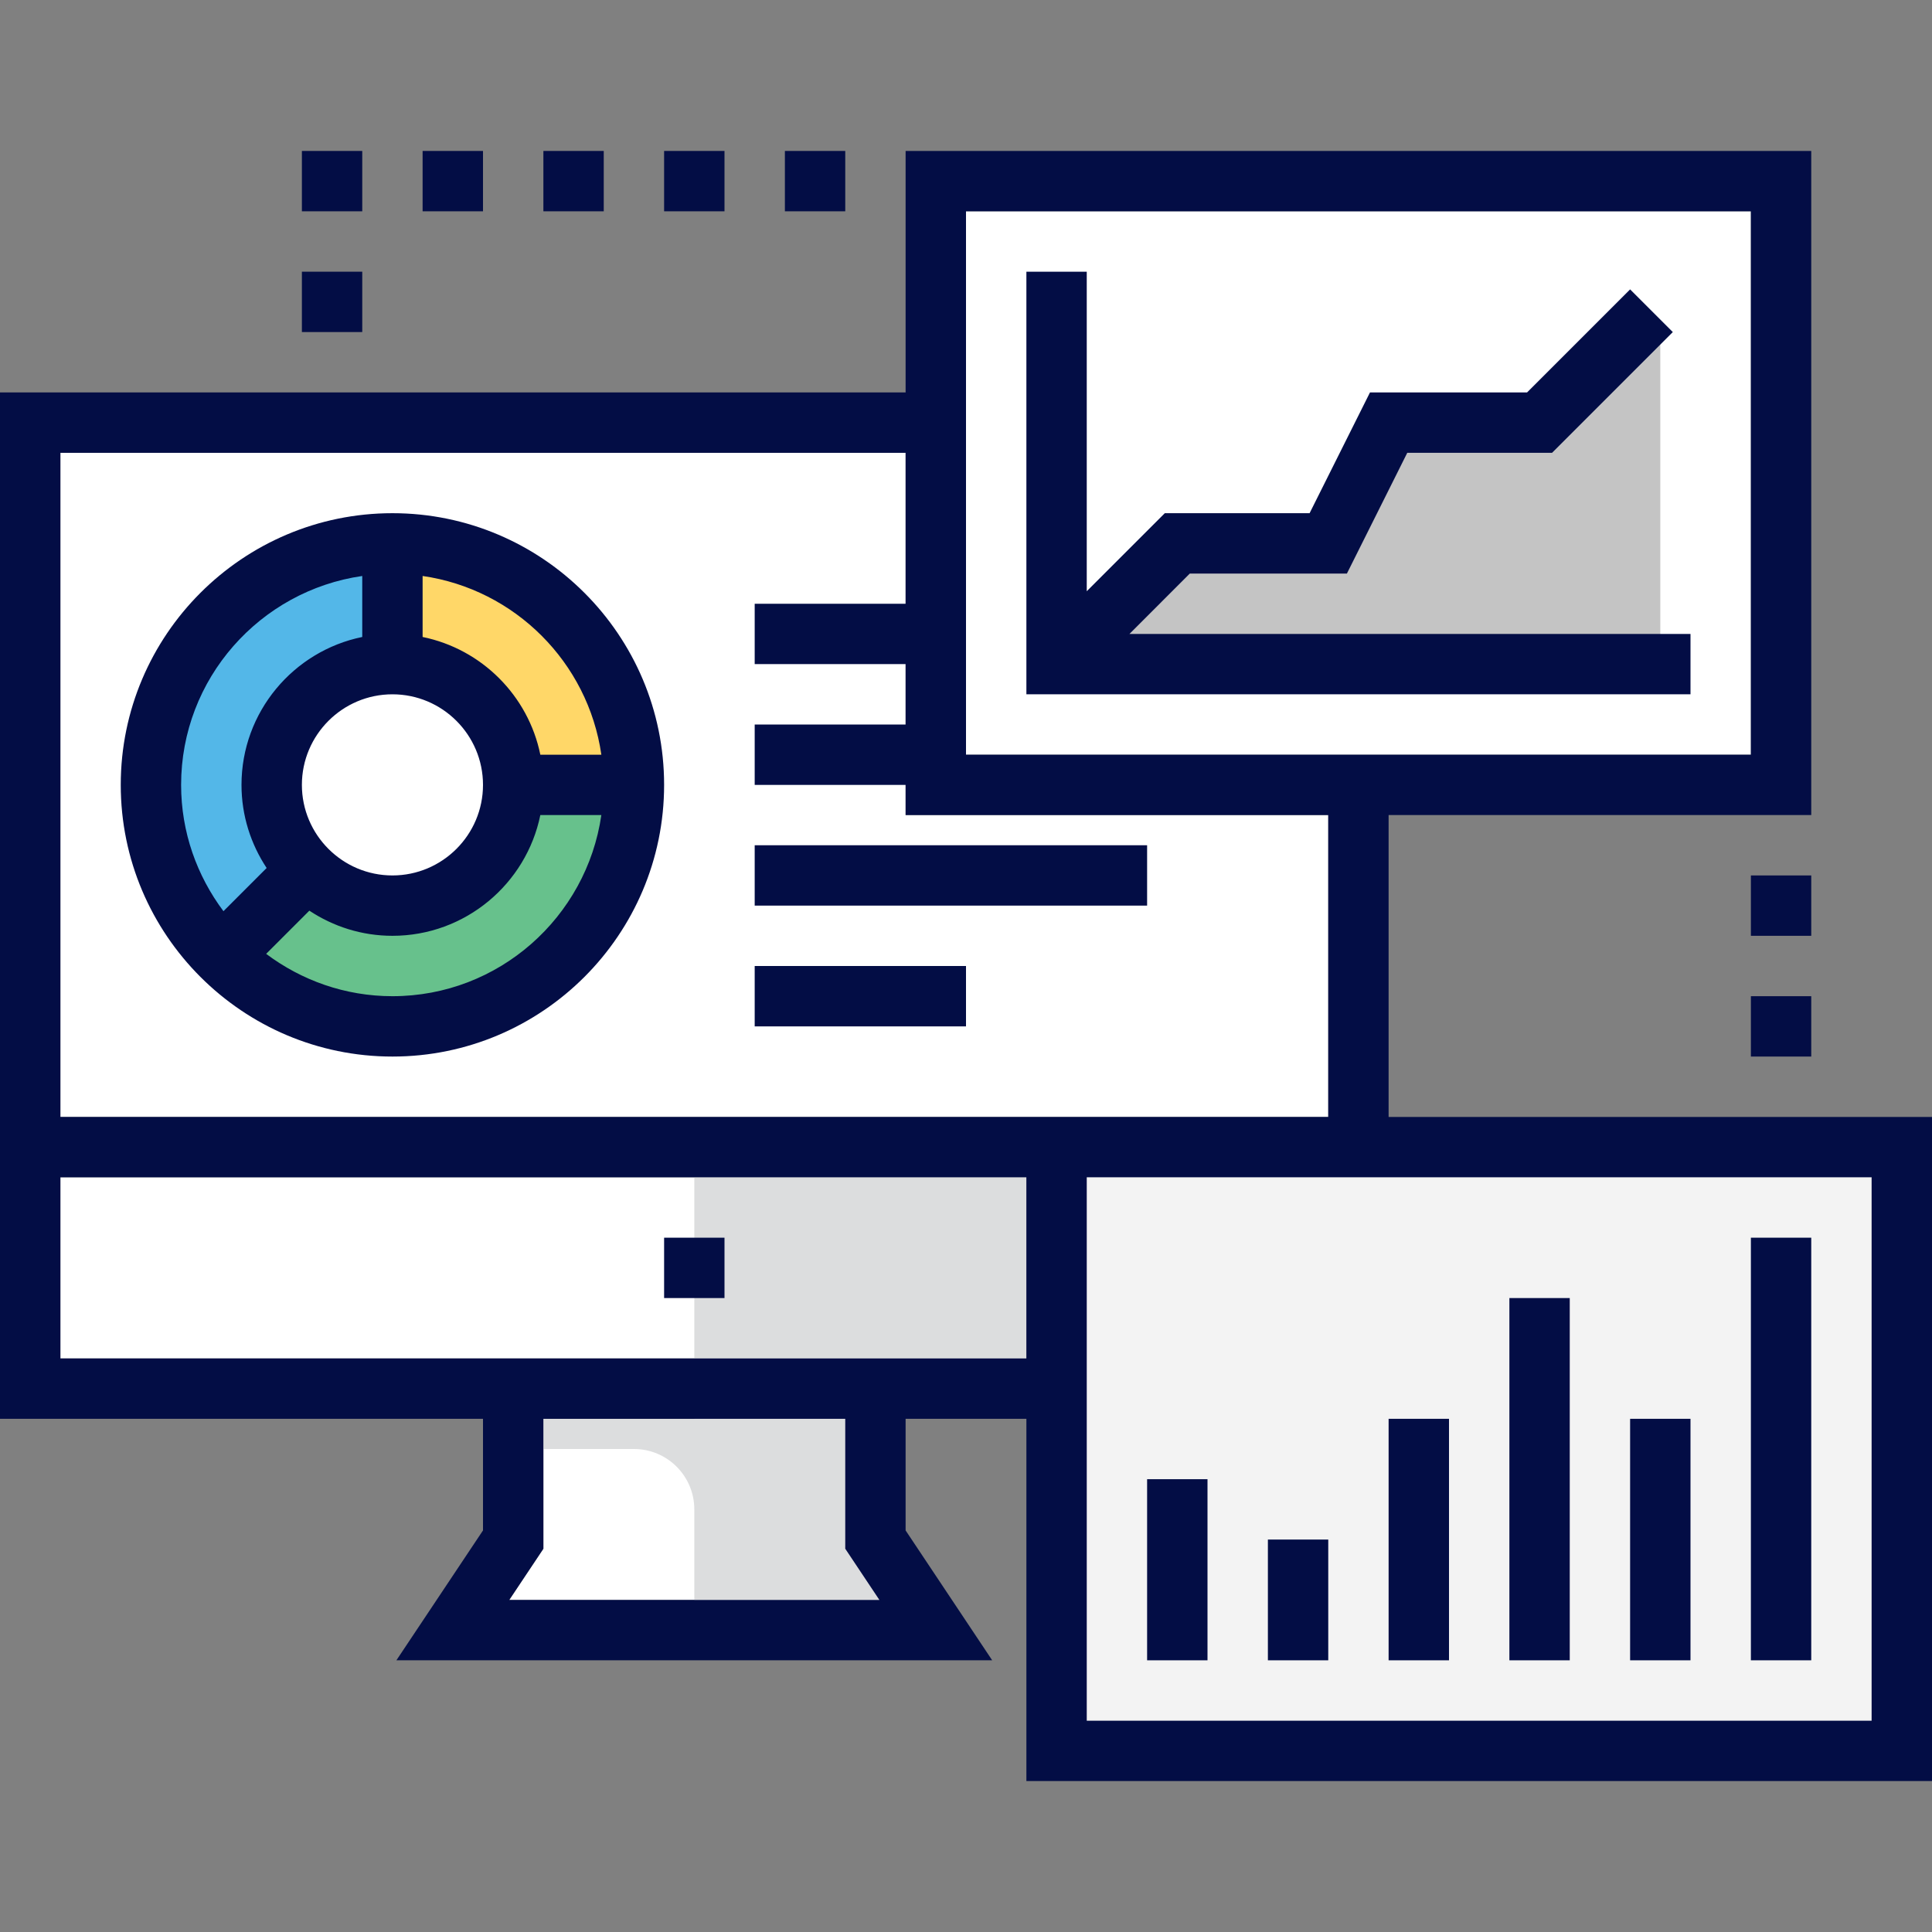 <svg width="70" height="70" viewBox="0 0 70 70" fill="none" xmlns="http://www.w3.org/2000/svg">
<rect x="0" y="0" width="70" height="70" fill="#808080" stroke="none"/>
<path d="M2.188 16.406H32.812V29.531H48.125V40.469H37.188H2.188V16.406Z" fill="white"/>
<path d="M22.969 28.438C22.969 33.272 19.053 37.188 14.219 37.188C11.802 37.188 9.614 36.203 8.028 34.628L11.123 31.533C11.922 32.32 13.016 32.812 14.219 32.812C16.636 32.812 18.594 30.855 18.594 28.438H22.969Z" fill="#67C18C"/>
<path d="M14.219 19.688V24.062C11.802 24.062 9.844 26.02 9.844 28.438C9.844 29.641 10.336 30.734 11.123 31.533L8.028 34.628C6.453 33.042 5.469 30.855 5.469 28.438C5.469 23.603 9.384 19.688 14.219 19.688Z" fill="#53B7E8"/>
<path d="M22.969 28.438H18.594C18.594 26.02 16.636 24.062 14.219 24.062V19.688C19.053 19.688 22.969 23.603 22.969 28.438Z" fill="#FFD768"/>
<path d="M63.438 7.656H35V27.344H63.438V7.656Z" fill="white"/>
<path d="M31.862 57.969H18.45L19.688 56.113V51.406H30.625V56.113L31.862 57.969Z" fill="white"/>
<path d="M32.812 49.219H30.625H19.688H17.5H2.188V42.656H37.188V49.219H32.812Z" fill="white"/>
<path d="M67.812 42.656H39.375V62.344H67.812V42.656Z" fill="white"/>
<path d="M37.188 42.656H25.156V49.219H37.188V42.656Z" fill="#DCDDDE"/>
<path d="M33.906 59.062L31.719 55.781V50.312H25.156V51.406H19.688V52.5H22.969C24.177 52.5 25.156 53.479 25.156 54.688V59.062H33.906Z" fill="#DCDDDE"/>
<path d="M68.906 41.562H38.281V63.438H68.906V41.562Z" fill="#F3F3F3"/>
<path d="M60.156 12.031V24.062H39.375L43.75 19.688H49.219L51.406 15.312H56.875L60.156 12.031Z" fill="#C4C4C4"/>
<path d="M17.5 5.469H15.312V7.656H17.5V5.469Z" fill="#030D45"/>
<path d="M21.875 5.469H19.688V7.656H21.875V5.469Z" fill="#030D45"/>
<path d="M26.25 5.469H24.062V7.656H26.25V5.469Z" fill="#030D45"/>
<path d="M30.625 5.469H28.438V7.656H30.625V5.469Z" fill="#030D45"/>
<path d="M65.625 31.719H63.438V33.906H65.625V31.719Z" fill="#030D45"/>
<path d="M65.625 36.094H63.438V38.281H65.625V36.094Z" fill="#030D45"/>
<path d="M13.125 5.469H10.938V7.656H13.125V5.469Z" fill="#030D45"/>
<path d="M13.125 9.844H10.938V12.031H13.125V9.844Z" fill="#030D45"/>
<path d="M26.25 44.844H24.062V47.031H26.25V44.844Z" fill="#030D45"/>
<path d="M50.312 40.469V29.531H65.625V5.469H32.812V14.219H0V40.469V42.656V51.406H17.5V55.45L14.362 60.156H35.949L32.812 55.45V51.406H37.188V64.531H70V40.469H50.312ZM35 7.656H63.438V27.344H35V7.656ZM2.188 16.406H32.812V21.875H27.344V24.062H32.812V26.25H27.344V28.438H32.812V29.531H48.125V40.469H37.188H2.188V16.406ZM31.862 57.969H18.451L19.688 56.113V51.406H30.625V56.113L31.862 57.969ZM32.812 49.219H30.625H19.688H17.5H2.188V42.656H37.188V49.219H32.812ZM67.812 62.344H39.375V42.656H67.812V62.344Z" fill="#030D45"/>
<path d="M56.875 47.031H54.688V60.156H56.875V47.031Z" fill="#030D45"/>
<path d="M65.625 44.844H63.438V60.156H65.625V44.844Z" fill="#030D45"/>
<path d="M61.25 51.406H59.062V60.156H61.25V51.406Z" fill="#030D45"/>
<path d="M52.5 51.406H50.312V60.156H52.5V51.406Z" fill="#030D45"/>
<path d="M48.125 55.781H45.938V60.156H48.125V55.781Z" fill="#030D45"/>
<path d="M43.75 53.594H41.562V60.156H43.75V53.594Z" fill="#030D45"/>
<path d="M14.219 18.594C8.792 18.594 4.375 23.009 4.375 28.438C4.375 33.866 8.792 38.281 14.219 38.281C19.646 38.281 24.062 33.866 24.062 28.438C24.062 23.009 19.646 18.594 14.219 18.594ZM21.788 27.344H19.577C19.141 25.204 17.452 23.516 15.312 23.079V20.869C18.658 21.351 21.305 23.998 21.788 27.344ZM10.938 28.438C10.938 26.628 12.41 25.156 14.219 25.156C16.028 25.156 17.5 26.628 17.5 28.438C17.5 30.247 16.028 31.719 14.219 31.719C12.41 31.719 10.938 30.247 10.938 28.438ZM13.125 20.869V23.079C10.632 23.588 8.75 25.797 8.75 28.438C8.75 29.55 9.088 30.583 9.661 31.449L8.096 33.014C7.138 31.735 6.562 30.155 6.562 28.438C6.562 24.589 9.42 21.402 13.125 20.869ZM14.219 36.094C12.502 36.094 10.921 35.518 9.643 34.56L11.208 32.995C12.073 33.568 13.106 33.906 14.219 33.906C16.859 33.906 19.068 32.024 19.577 29.531H21.788C21.254 33.235 18.068 36.094 14.219 36.094Z" fill="#030D45"/>
<path d="M41.562 30.625H27.344V32.812H41.562V30.625Z" fill="#030D45"/>
<path d="M35 35H27.344V37.188H35V35Z" fill="#030D45"/>
<path d="M43.109 20.781H48.801L50.988 16.406H56.234L60.609 12.031L59.062 10.485L55.328 14.219H49.637L47.449 18.594H42.203L39.375 21.422V9.844H37.188V25.156H61.25V22.969H40.922L43.109 20.781Z" fill="#030D45"/>
</svg>
